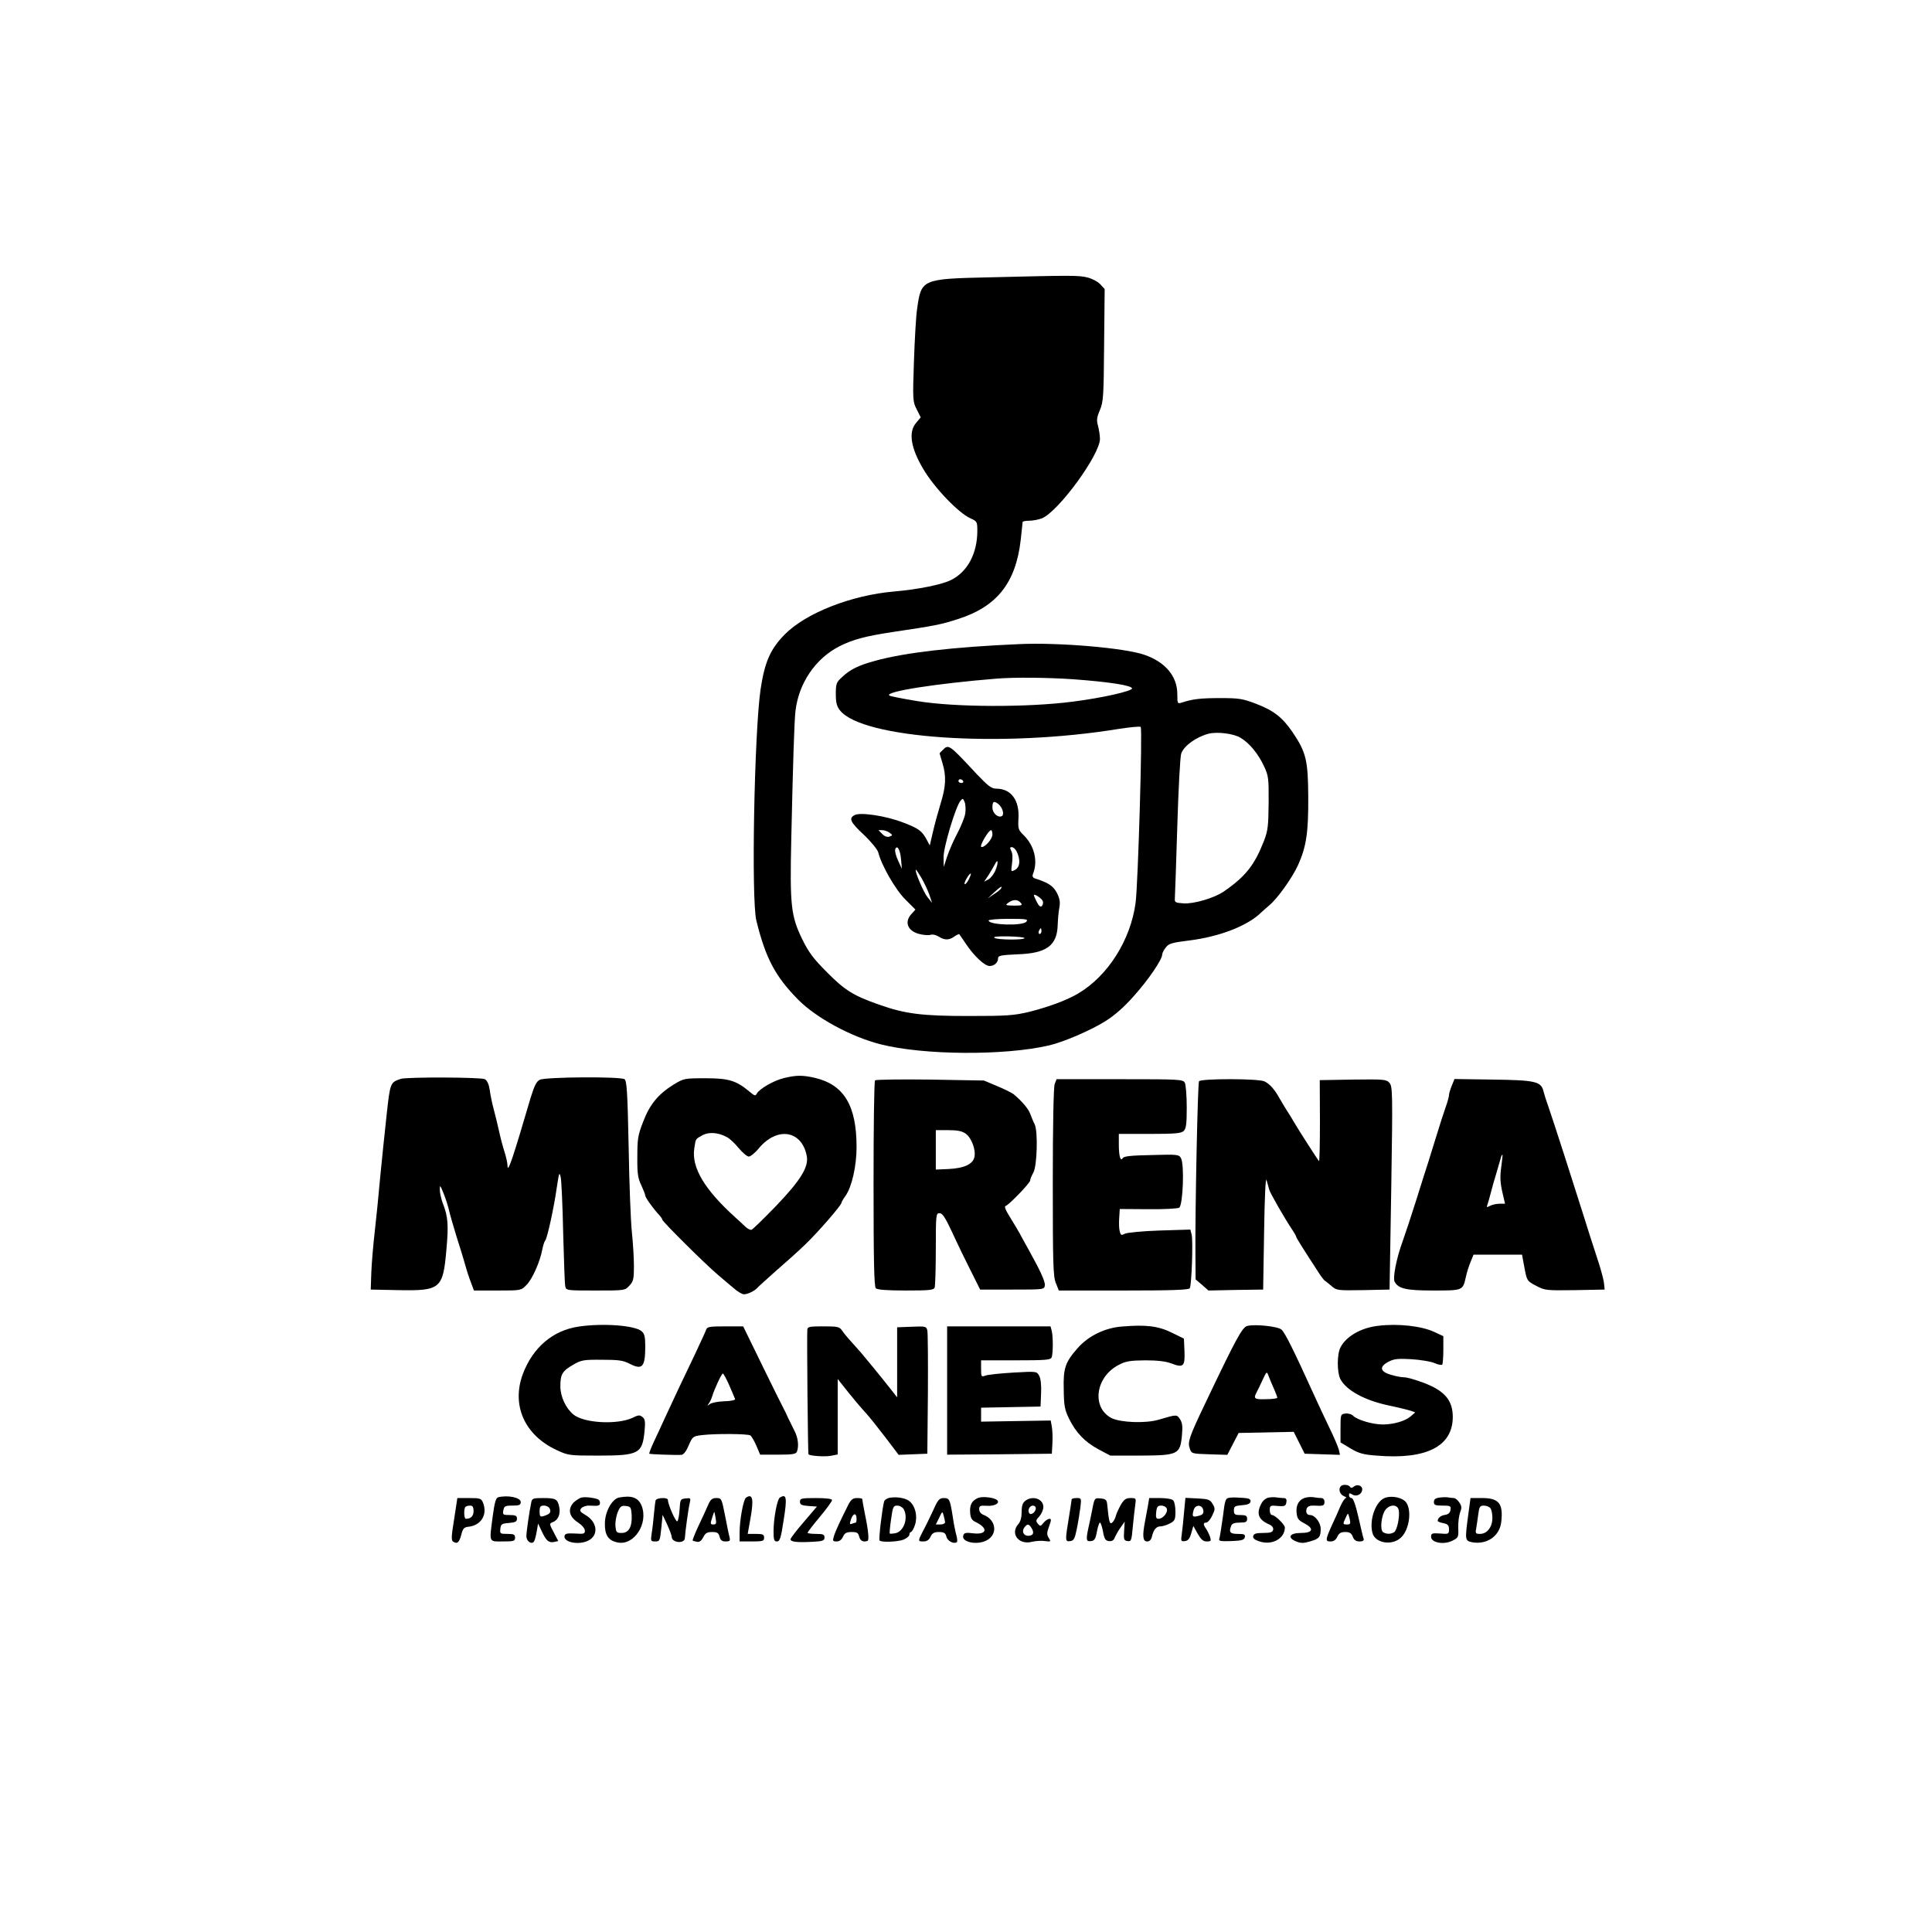 <?xml version="1.0" encoding="UTF-8" standalone="yes"?>
<svg version="1.0" xmlns="http://www.w3.org/2000/svg" width="1024" height="1024" viewBox="0 0 1024 1024" preserveAspectRatio="xMidYMid meet">
  <g transform="translate(0,1024) scale(0.1,-0.1)" fill="#000000" stroke="none">
    <path d="M5239 8770 c-353 -8 -356 -10 -378 -166 -6 -38 -13 -164 -17 -281 -7
-204 -6 -213 15 -253 l21 -42 -25 -30 c-41 -48 -28 -132 38 -243 58 -99 186
-233 250 -262 36 -16 37 -19 37 -67 0 -119 -52 -217 -139 -260 -49 -25 -176
-50 -301 -61 -225 -19 -467 -113 -580 -227 -77 -78 -107 -146 -129 -293 -33
-228 -50 -1115 -22 -1225 49 -199 100 -295 221 -418 96 -97 280 -197 437 -237
228 -58 656 -61 893 -6 74 17 220 79 298 128 48 30 100 75 150 132 76 84 152
195 152 222 0 8 9 25 19 37 15 21 33 26 122 37 164 20 314 79 385 150 7 6 25
23 42 37 44 37 121 145 152 213 44 98 55 173 54 360 -1 194 -11 238 -83 344
-54 79 -100 115 -194 151 -71 27 -90 30 -190 30 -104 0 -146 -5 -204 -24 -22
-7 -23 -5 -23 45 0 95 -64 171 -176 209 -105 36 -454 66 -664 56 -346 -15
-604 -45 -760 -88 -89 -24 -134 -46 -177 -87 -30 -27 -33 -35 -33 -89 0 -46 5
-66 22 -87 118 -150 858 -200 1480 -98 59 9 110 14 114 10 10 -10 -14 -830
-27 -931 -26 -198 -147 -389 -305 -482 -61 -36 -156 -71 -259 -97 -80 -19
-116 -22 -320 -22 -247 0 -337 11 -475 60 -135 47 -182 76 -275 170 -73 73
-98 106 -132 175 -61 125 -67 179 -59 535 9 407 16 621 22 675 17 149 106 280
234 345 72 36 136 53 280 75 229 34 255 39 351 70 204 66 303 192 329 418 5
48 10 90 10 95 0 4 16 7 35 7 20 0 50 6 68 13 88 37 307 337 307 421 0 17 -5
48 -10 68 -9 31 -7 46 10 85 18 44 20 72 22 345 l3 296 -23 25 c-13 14 -43 30
-67 36 -46 12 -81 12 -526 1z m446 -2130 c194 -14 315 -33 315 -49 0 -14 -157
-50 -315 -70 -239 -31 -624 -30 -823 3 -79 13 -146 26 -149 30 -21 21 250 63
567 89 98 8 272 6 405 -3z m891 -311 c47 -28 93 -85 123 -149 24 -51 26 -64
25 -195 -1 -121 -4 -148 -24 -200 -50 -129 -97 -190 -215 -271 -48 -33 -158
-66 -212 -62 -44 3 -48 5 -46 28 1 14 7 186 13 383 6 197 15 370 21 384 15 41
80 87 144 104 46 12 135 1 171 -22z"/>
    <path d="M4996 6264 c-9 -8 -16 -16 -16 -17 0 -1 7 -24 15 -51 21 -69 19 -123
-9 -213 -13 -43 -32 -111 -41 -151 l-17 -73 -15 28 c-25 48 -43 62 -125 93
-92 36 -227 56 -258 40 -33 -17 -24 -37 49 -105 38 -36 72 -78 76 -93 17 -69
92 -199 144 -250 l53 -53 -21 -23 c-39 -42 -21 -90 40 -106 22 -6 49 -8 60 -5
11 4 30 0 44 -9 31 -20 55 -20 83 0 13 9 25 14 26 13 2 -2 17 -25 35 -51 44
-66 100 -118 126 -118 25 0 45 18 45 41 0 14 15 17 103 21 154 5 210 46 213
156 1 31 5 73 9 93 5 27 2 46 -13 76 -19 37 -46 55 -116 77 -12 4 -16 12 -11
24 27 67 8 148 -48 204 -30 29 -32 36 -29 89 6 98 -39 159 -118 159 -25 0 -43
14 -103 77 -148 159 -149 160 -181 127z m109 -164 c3 -5 -1 -10 -9 -10 -9 0
-16 5 -16 10 0 6 4 10 9 10 6 0 13 -4 16 -10z m11 -172 c-3 -20 -22 -67 -42
-105 -20 -37 -44 -93 -54 -123 l-18 -55 -1 51 c-1 52 64 269 90 300 11 14 14
13 22 -8 5 -12 6 -40 3 -60z m176 50 c21 -17 32 -54 19 -63 -21 -12 -51 15
-51 45 0 33 8 37 32 18z m-578 -151 c18 -13 18 -14 1 -21 -12 -4 -26 0 -39 14
l-20 20 20 0 c11 0 28 -6 38 -13z m546 -10 c0 -25 -42 -71 -59 -66 -11 4 38
89 52 89 4 0 7 -10 7 -23z m-484 -134 l4 -48 -20 44 c-12 25 -18 51 -15 60 10
26 27 -4 31 -56z m612 45 c22 -45 19 -84 -9 -99 -21 -11 -21 -10 -15 35 4 27
3 53 -4 66 -8 16 -8 20 3 20 7 0 19 -10 25 -22z m-112 -101 c-8 -20 -25 -41
-37 -48 l-23 -12 23 34 c12 19 27 45 34 58 17 35 20 8 3 -32z m-391 -42 c14
-25 33 -64 41 -88 l14 -42 -24 30 c-21 25 -72 145 -61 145 2 0 15 -20 30 -45z
m250 -6 c-9 -17 -19 -28 -22 -25 -6 6 23 56 32 56 3 0 -2 -14 -10 -31z m170
-49 c-3 -5 -20 -19 -38 -30 l-32 -22 33 31 c32 30 49 40 37 21z m222 -66 c3
-9 1 -20 -5 -26 -7 -7 -15 -1 -26 20 -9 17 -16 34 -16 37 0 11 41 -16 47 -31z
m-117 -9 c11 -13 6 -15 -36 -15 -45 1 -48 2 -30 15 25 19 50 19 66 0z m30
-100 c-20 -24 -200 -18 -200 6 0 5 48 9 106 9 94 0 105 -2 94 -15z m80 -50 c0
-8 -4 -15 -10 -15 -5 0 -7 7 -4 15 4 8 8 15 10 15 2 0 4 -7 4 -15z m-90 -37
c0 -11 -142 -10 -159 1 -10 6 16 9 72 8 48 -1 87 -5 87 -9z"/>
    <path d="M4155 4526 c-54 -13 -128 -56 -143 -81 -8 -15 -12 -14 -38 8 -72 60
-111 72 -234 72 -113 0 -116 -1 -169 -33 -82 -51 -127 -105 -162 -197 -28 -71
-31 -92 -31 -186 -1 -89 3 -114 21 -151 11 -24 21 -49 21 -55 0 -10 45 -73 75
-104 8 -9 15 -19 15 -23 0 -10 230 -238 293 -291 26 -22 64 -55 85 -72 20 -18
45 -33 55 -33 21 0 57 18 72 35 6 7 51 47 100 91 50 43 119 105 153 138 65 62
192 208 192 221 0 4 9 20 21 36 34 48 59 159 59 259 0 220 -66 330 -220 367
-66 15 -99 15 -165 -1z m-304 -312 c15 -7 44 -34 64 -59 21 -25 45 -45 54 -45
9 0 34 20 54 45 97 115 227 94 253 -42 11 -58 -32 -128 -162 -264 -66 -68
-124 -125 -131 -127 -6 -2 -20 5 -31 15 -10 10 -34 32 -53 49 -165 149 -235
266 -219 368 8 52 5 48 45 70 33 17 81 14 126 -10z"/>
    <path d="M2125 4522 c-57 -19 -57 -20 -76 -193 -10 -90 -25 -238 -34 -329 -8
-91 -21 -221 -29 -290 -8 -69 -16 -165 -18 -215 l-3 -90 147 -3 c223 -4 236 7
254 214 12 133 9 175 -20 249 -8 22 -15 54 -15 70 0 27 2 24 20 -20 11 -27 24
-68 29 -90 5 -22 23 -85 40 -140 18 -55 38 -122 46 -150 7 -27 21 -69 30 -92
l16 -43 125 0 c124 0 125 0 153 29 31 30 72 123 84 187 4 21 11 44 16 49 11
14 46 174 61 280 12 80 14 86 21 55 4 -19 10 -152 13 -295 4 -143 8 -270 11
-282 4 -23 7 -23 161 -23 154 0 156 0 179 26 21 22 24 35 24 103 0 44 -5 125
-11 182 -6 57 -14 261 -17 452 -6 292 -10 349 -22 357 -23 15 -420 12 -449 -3
-18 -9 -29 -32 -49 -97 -94 -321 -121 -400 -122 -360 0 14 -7 48 -16 75 -9 28
-22 77 -29 110 -7 33 -20 85 -28 115 -8 30 -18 76 -21 102 -5 32 -14 51 -26
58 -20 11 -412 12 -445 2z"/>
    <path d="M4638 4514 c-5 -4 -8 -251 -8 -549 0 -407 3 -544 12 -553 8 -8 58
-12 159 -12 125 0 148 2 153 16 3 9 6 101 6 205 0 182 1 189 20 189 15 0 30
-23 67 -102 26 -57 70 -148 98 -203 l50 -100 170 0 c169 0 170 0 173 23 2 13
-16 58 -41 105 -24 45 -59 109 -77 141 -17 33 -48 85 -67 115 -24 38 -31 57
-23 59 19 7 130 122 130 135 0 7 8 26 17 42 20 36 25 218 7 256 -7 13 -17 38
-23 54 -10 28 -44 68 -87 104 -9 8 -49 28 -88 44 l-71 30 -285 5 c-157 2 -288
0 -292 -4z m481 -283 c31 -23 55 -88 45 -126 -9 -36 -55 -57 -136 -61 l-68 -3
0 104 0 105 66 0 c49 0 73 -5 93 -19z"/>
    <path d="M5590 4494 c-6 -15 -10 -223 -10 -519 0 -431 2 -500 16 -535 l16 -40
343 0 c251 0 346 3 351 12 10 16 18 250 10 284 l-7 27 -163 -5 c-91 -3 -173
-11 -184 -17 -19 -10 -22 -8 -27 12 -4 13 -5 45 -3 71 l3 48 150 -1 c83 -1
157 3 165 8 20 13 28 227 10 261 -11 21 -15 22 -156 18 -107 -2 -147 -6 -153
-16 -12 -21 -21 9 -21 74 l0 54 164 0 c136 0 167 3 180 16 13 12 16 39 16 125
0 61 -5 119 -10 130 -10 18 -25 19 -346 19 l-334 0 -10 -26z"/>
    <path d="M6355 4509 c-7 -10 -21 -686 -19 -917 l1 -133 34 -29 34 -30 145 3
145 2 5 305 c3 191 8 294 13 275 5 -16 11 -39 14 -50 5 -19 87 -162 125 -217
10 -15 18 -30 18 -33 0 -5 35 -61 119 -190 14 -22 29 -41 33 -43 3 -2 19 -14
35 -28 27 -24 32 -24 168 -22 l140 3 9 538 c8 509 7 539 -10 558 -16 18 -29
19 -193 17 l-176 -3 1 -217 c0 -120 -2 -215 -5 -212 -7 7 -104 158 -131 204
-11 19 -29 49 -40 65 -11 17 -28 46 -39 65 -24 44 -50 74 -78 88 -28 16 -339
16 -348 1z"/>
    <path d="M7695 4486 c-8 -19 -15 -42 -15 -50 0 -8 -8 -38 -19 -68 -10 -29 -31
-93 -46 -143 -15 -49 -36 -115 -45 -145 -10 -30 -39 -122 -65 -205 -26 -82
-58 -179 -71 -215 -33 -90 -53 -194 -42 -214 21 -37 62 -46 206 -46 156 0 155
0 171 70 5 25 17 62 26 83 l15 37 129 0 128 0 13 -70 c13 -69 14 -70 62 -95
47 -25 54 -25 206 -23 l157 3 -3 30 c-1 17 -14 66 -28 110 -37 114 -58 178
-88 275 -42 134 -153 479 -176 545 -12 33 -25 74 -29 90 -12 53 -42 60 -269
63 l-203 3 -14 -35z m262 -431 c-7 -49 -6 -81 5 -130 l15 -65 -29 0 c-16 0
-39 -5 -50 -11 -18 -9 -20 -9 -15 4 3 9 11 35 17 59 6 24 20 75 32 113 11 39
22 76 24 83 2 6 5 12 7 12 2 0 -1 -29 -6 -65z"/>
    <path d="M3068 3209 c-138 -20 -244 -111 -297 -252 -61 -165 9 -323 178 -402
62 -29 67 -30 220 -30 216 0 235 10 247 127 5 53 3 66 -10 77 -15 12 -22 12
-52 -3 -82 -39 -260 -29 -315 17 -41 34 -69 95 -69 150 0 63 11 81 67 113 42
25 55 28 152 27 89 0 113 -3 148 -21 68 -35 83 -18 83 94 0 47 -4 65 -19 78
-35 31 -204 44 -333 25z"/>
    <path d="M5945 3209 c-89 -7 -177 -50 -233 -114 -66 -75 -77 -106 -74 -219 1
-86 5 -108 28 -155 37 -75 84 -124 157 -163 l62 -33 155 0 c202 1 214 6 224
101 5 53 3 71 -9 91 -18 27 -16 27 -115 -2 -68 -20 -201 -15 -249 9 -107 56
-85 219 39 282 37 20 61 23 140 24 63 0 108 -5 137 -16 65 -25 74 -17 71 63
l-3 68 -65 32 c-71 35 -137 43 -265 32z"/>
    <path d="M6610 3212 c-26 -7 -60 -70 -221 -408 -87 -182 -95 -207 -83 -241 9
-28 11 -28 104 -31 l95 -3 30 58 30 58 146 3 146 3 29 -58 29 -58 94 -3 93 -3
-6 28 c-4 15 -27 69 -51 118 -24 50 -58 122 -75 160 -115 253 -159 341 -178
358 -19 17 -142 30 -182 19z m141 -330 c10 -23 19 -46 19 -50 0 -4 -27 -8 -60
-8 -61 -2 -67 3 -51 34 5 9 20 39 32 66 22 47 23 49 32 25 5 -13 17 -43 28
-67z"/>
    <path d="M7305 3213 c-91 -10 -170 -56 -200 -114 -19 -36 -19 -132 -1 -168 32
-61 130 -114 260 -141 52 -11 104 -24 115 -28 l22 -8 -23 -20 c-29 -26 -92
-44 -149 -44 -54 0 -134 24 -156 45 -8 9 -27 15 -42 13 -25 -3 -26 -5 -26 -78
l0 -75 53 -32 c44 -26 68 -33 139 -38 263 -22 403 49 403 205 0 87 -42 138
-152 180 -42 16 -90 30 -105 30 -15 0 -48 6 -73 14 -57 17 -60 43 -10 69 29
15 50 17 121 13 47 -3 101 -12 121 -20 19 -9 38 -12 42 -9 3 4 6 39 6 79 l0
72 -47 22 c-68 32 -193 46 -298 33z"/>
    <path d="M3743 3193 c-3 -10 -32 -72 -63 -138 -60 -125 -107 -224 -158 -335
-16 -36 -42 -91 -57 -123 -15 -32 -25 -60 -24 -62 4 -3 138 -8 171 -6 11 1 26
20 38 50 21 47 22 49 73 55 72 8 239 7 254 -2 6 -4 21 -29 32 -55 l20 -47 95
0 c76 0 95 3 100 16 11 30 6 75 -14 112 -10 20 -25 51 -33 67 -7 17 -18 39
-24 50 -6 11 -57 113 -113 228 l-101 207 -95 0 c-81 0 -96 -2 -101 -17z m122
-295 c15 -35 29 -67 31 -73 2 -6 -21 -11 -57 -12 -34 -1 -68 -8 -77 -15 -15
-11 -15 -11 -6 2 6 8 15 26 19 40 11 37 49 119 56 120 4 0 19 -28 34 -62z"/>
    <path d="M4279 3193 c-3 -36 3 -658 6 -661 8 -9 87 -14 119 -8 l36 7 0 200 0
200 58 -73 c32 -40 73 -88 90 -106 17 -18 63 -76 103 -128 l72 -95 76 3 76 3
3 315 c1 173 0 325 -3 338 -5 22 -9 23 -83 20 l-77 -3 0 -186 0 -185 -30 38
c-46 59 -146 181 -161 198 -56 62 -88 98 -101 118 -14 20 -23 22 -99 22 -73 0
-84 -2 -85 -17z"/>
    <path d="M5020 2870 l0 -340 278 2 277 3 3 55 c2 30 0 70 -3 88 l-6 33 -185
-3 -184 -3 0 37 0 37 158 3 157 3 3 70 c2 43 -2 79 -10 93 -13 24 -13 24 -138
17 -68 -4 -135 -11 -147 -16 -22 -8 -23 -6 -23 36 l0 45 184 0 c158 0 185 2
190 16 8 20 8 112 0 142 l-6 22 -274 0 -274 0 0 -340z"/>
    <path d="M7107 2363 c-15 -14 -6 -44 16 -53 12 -5 17 -9 11 -9 -5 -1 -19 -20
-29 -43 -10 -24 -31 -71 -47 -105 -34 -76 -34 -83 -5 -83 16 0 28 9 35 25 9
19 19 25 42 25 23 0 33 -6 40 -25 7 -18 17 -25 36 -25 17 0 24 5 22 13 -3 6
-15 58 -28 115 -15 67 -28 102 -37 102 -7 0 -13 7 -13 15 0 12 3 13 19 3 22
-13 51 3 51 29 0 19 -27 28 -44 14 -10 -8 -16 -9 -21 -1 -7 11 -38 14 -48 3z
m47 -175 c5 -24 3 -28 -14 -28 -23 0 -24 1 -8 35 13 29 13 29 22 -7z"/>
    <path d="M2640 2304 c-12 -4 -19 -30 -28 -97 -19 -146 -23 -137 53 -137 58 0
65 2 65 20 0 17 -7 20 -41 20 -38 0 -40 1 -37 28 3 24 7 27 46 30 34 3 42 7
42 23 0 15 -7 19 -39 19 -35 0 -38 2 -33 25 4 22 9 25 48 25 36 0 44 3 44 19
0 24 -70 38 -120 25z"/>
    <path d="M3084 2303 c-12 -2 -31 -15 -44 -27 -32 -35 -24 -75 23 -105 21 -14
37 -32 37 -44 0 -17 -6 -18 -52 -15 -42 2 -53 0 -56 -13 -6 -34 77 -50 127
-24 55 28 47 98 -14 134 -31 18 -35 24 -24 37 7 8 26 15 43 14 49 -3 56 -1 56
15 0 9 -6 17 -12 19 -28 9 -64 13 -84 9z"/>
    <path d="M3282 2303 c-38 -7 -76 -76 -76 -138 -1 -61 18 -90 66 -100 88 -20
167 101 128 196 -18 42 -52 54 -118 42z m66 -93 c3 -62 -15 -95 -53 -95 -27 0
-30 3 -33 37 -2 20 4 53 12 73 13 31 20 36 43 33 26 -3 28 -7 31 -48z"/>
    <path d="M3954 2302 c-14 -9 -34 -120 -34 -185 l0 -47 65 0 c58 0 65 2 65 20
0 17 -7 20 -44 20 l-43 0 15 84 c18 101 11 132 -24 108z"/>
    <path d="M4133 2302 c-14 -9 -33 -110 -33 -179 0 -44 3 -53 18 -53 15 0 21 17
35 110 20 123 16 145 -20 122z"/>
    <path d="M4718 2302 c-15 -2 -29 -11 -32 -20 -10 -36 -30 -202 -24 -207 11
-11 98 -7 128 5 16 7 30 19 30 26 0 8 4 14 8 14 5 0 15 17 22 39 14 44 2 97
-28 123 -19 17 -64 26 -104 20z m72 -61 c25 -47 1 -117 -43 -127 -16 -3 -30
-4 -31 -2 -2 1 1 36 7 76 9 66 12 72 33 72 13 0 28 -9 34 -19z"/>
    <path d="M5185 2301 c-34 -14 -46 -37 -43 -78 2 -29 9 -41 29 -50 68 -33 61
-68 -12 -60 -38 5 -49 3 -53 -10 -14 -36 72 -55 124 -27 60 32 50 109 -17 135
-14 5 -23 17 -23 30 0 18 5 20 40 18 41 -3 72 14 55 30 -15 14 -77 21 -100 12z"/>
    <path d="M6519 2302 c-24 -3 -26 -7 -38 -105 -8 -56 -16 -108 -19 -115 -3 -10
11 -12 64 -10 56 2 69 6 72 21 3 14 -4 17 -37 17 -42 0 -49 9 -35 44 4 11 19
16 45 16 32 0 39 3 39 20 0 16 -7 20 -35 20 -30 0 -35 3 -35 24 0 22 5 25 42
28 30 2 44 8 46 19 2 13 -7 18 -40 20 -24 2 -54 3 -69 1z"/>
    <path d="M6727 2303 c-17 -3 -32 -14 -42 -33 -27 -52 -15 -84 38 -108 19 -8
27 -18 25 -30 -3 -13 -14 -17 -53 -17 -38 0 -50 -4 -53 -17 -2 -11 8 -20 34
-28 66 -22 134 15 134 74 0 15 -52 66 -68 66 -7 0 -12 12 -12 26 0 24 3 26 43
22 37 -3 42 0 45 20 3 16 -2 22 -16 22 -11 0 -26 2 -34 3 -7 2 -25 2 -41 0z"/>
    <path d="M6924 2303 c-36 -7 -56 -37 -52 -79 3 -33 9 -41 41 -58 54 -28 46
-51 -18 -51 -61 0 -74 -25 -25 -45 25 -10 39 -10 73 0 49 14 57 23 57 67 0 33
-31 73 -56 73 -18 0 -25 15 -18 35 5 11 17 16 38 15 50 -3 56 -1 56 20 0 12
-7 20 -17 20 -10 0 -27 2 -38 4 -11 2 -30 2 -41 -1z"/>
    <path d="M7343 2302 c-50 -16 -87 -115 -69 -186 14 -57 109 -71 155 -22 42 44
54 143 23 184 -19 24 -72 36 -109 24z m70 -64 c8 -32 -8 -109 -24 -119 -18
-11 -40 -11 -58 0 -19 12 -9 95 14 121 25 28 61 26 68 -2z"/>
    <path d="M7633 2303 c-25 -3 -33 -9 -33 -24 0 -16 7 -19 46 -19 41 0 45 -2 42
-22 -2 -16 -11 -24 -28 -27 -23 -3 -39 -16 -40 -32 0 -4 14 -9 30 -12 24 -5
30 -12 30 -33 0 -24 -2 -26 -47 -22 -42 3 -48 1 -48 -17 0 -31 65 -44 111 -22
34 17 35 19 33 70 -1 28 4 65 10 81 9 23 9 33 -4 52 -8 13 -22 24 -29 24 -8 0
-20 2 -28 3 -7 2 -28 2 -45 0z"/>
    <path d="M2407 2188 c-15 -91 -16 -113 -5 -119 21 -14 32 -5 43 37 8 33 15 40
39 42 66 8 100 63 77 125 -10 25 -14 27 -74 27 l-63 0 -17 -112z m103 43 c0
-26 -14 -41 -41 -41 -10 0 -12 53 -2 63 3 4 15 7 25 7 13 0 18 -8 18 -29z"/>
    <path d="M2816 2278 c-11 -53 -26 -157 -26 -180 0 -28 29 -47 41 -27 4 6 10
30 14 53 l7 41 17 -36 c25 -54 38 -67 66 -62 l24 5 -24 46 c-24 45 -24 47 -6
54 29 10 43 44 35 81 -9 42 -18 47 -86 47 -52 0 -58 -2 -62 -22z m98 -35 c8
-19 0 -28 -31 -38 -20 -6 -23 -3 -23 24 0 26 4 31 24 31 13 0 27 -8 30 -17z"/>
    <path d="M3475 2288 c-2 -7 -6 -40 -9 -73 -3 -33 -8 -79 -12 -102 -6 -41 -5
-43 19 -43 24 0 25 4 32 71 l7 70 24 -51 c13 -29 24 -58 24 -65 0 -33 70 -39
70 -6 1 27 19 158 26 186 6 25 4 26 -22 23 -28 -3 -29 -6 -32 -58 -2 -30 -7
-59 -12 -63 -7 -8 -50 89 -50 113 0 15 -60 12 -65 -2z"/>
    <path d="M3753 2263 c-9 -21 -32 -71 -51 -111 -19 -40 -32 -75 -31 -77 2 -2
13 -5 24 -7 13 -2 23 6 33 25 10 21 20 27 46 27 28 0 35 -5 40 -25 5 -19 13
-25 32 -25 22 0 25 3 21 22 -4 12 -14 64 -24 115 -18 91 -19 93 -46 93 -22 0
-31 -7 -44 -37z m40 -70 c5 -28 3 -33 -12 -33 -16 0 -17 4 -7 34 6 19 11 34
12 33 1 -1 4 -17 7 -34z"/>
    <path d="M4240 2281 c0 -16 8 -20 45 -23 l45 -3 -70 -82 c-39 -45 -70 -86 -70
-91 0 -14 31 -18 113 -14 58 3 67 6 67 23 0 16 -7 19 -45 19 -25 0 -45 3 -45
6 0 3 29 41 65 84 36 43 65 83 65 89 0 7 -30 11 -85 11 -78 0 -85 -2 -85 -19z"/>
    <path d="M4498 2268 c-46 -91 -71 -146 -78 -170 -8 -25 -6 -28 14 -28 15 0 27
9 34 25 9 20 19 25 46 25 28 0 35 -4 40 -25 6 -22 21 -30 44 -22 9 3 5 53 -14
144 -8 40 -14 75 -14 78 0 3 -12 5 -28 5 -21 0 -31 -8 -44 -32z m42 -79 c0
-10 -2 -19 -4 -19 -2 0 -11 -3 -20 -6 -13 -5 -14 -2 -5 25 12 33 29 33 29 0z"/>
    <path d="M4947 2237 c-16 -34 -39 -83 -53 -108 -30 -58 -30 -59 1 -59 17 0 29
8 37 25 9 19 19 25 44 25 27 0 35 -5 40 -24 5 -23 38 -41 55 -30 4 2 3 19 -2
37 -5 17 -14 61 -19 97 -15 95 -18 100 -48 100 -23 0 -31 -9 -55 -63z m62 -64
c1 -7 -10 -13 -24 -13 l-25 0 18 36 c16 35 17 35 23 13 4 -13 7 -30 8 -36z"/>
    <path d="M5435 2286 c-14 -10 -20 -26 -20 -59 0 -28 -6 -52 -17 -64 -46 -51 1
-113 71 -95 21 5 52 7 70 4 31 -4 32 -3 20 16 -11 17 -11 28 -1 55 7 18 12 36
12 40 0 14 -22 6 -39 -14 -15 -19 -18 -20 -30 -5 -12 14 -11 20 8 39 11 13 21
35 21 50 0 42 -56 62 -95 33z m55 -40 c0 -20 -26 -40 -35 -26 -10 16 2 40 20
40 8 0 15 -6 15 -14z m-22 -106 c15 -25 8 -40 -19 -40 -25 0 -35 25 -19 45 16
20 23 19 38 -5z"/>
    <path d="M5680 2293 c0 -5 -7 -48 -15 -98 -20 -122 -20 -127 8 -123 18 2 24
13 34 63 7 33 15 84 19 113 6 51 6 52 -20 52 -14 0 -26 -3 -26 -7z"/>
    <path d="M5790 2243 c-6 -32 -16 -77 -21 -100 -14 -65 -12 -75 14 -71 18 2 24
12 31 51 5 26 12 47 16 47 4 0 11 -21 16 -47 7 -39 13 -49 31 -51 16 -2 26 3
32 20 6 13 19 37 31 53 l21 30 -3 -50 c-3 -44 -1 -50 18 -53 19 -3 22 3 28 75
4 43 10 95 13 116 5 36 5 37 -25 37 -24 0 -34 -7 -51 -35 -11 -20 -24 -47 -27
-60 -3 -13 -12 -29 -19 -35 -14 -11 -17 2 -27 100 -2 20 -9 26 -35 28 -31 3
-32 2 -43 -55z"/>
    <path d="M6085 2263 c-4 -21 -11 -60 -16 -86 -15 -78 -12 -107 11 -107 13 0
22 9 26 28 9 36 23 52 46 52 10 0 32 7 48 15 27 14 30 21 30 63 0 27 -5 53
-12 60 -7 7 -38 12 -70 12 l-57 0 -6 -37z m99 -19 c8 -20 -20 -54 -44 -54 -12
0 -15 8 -12 35 3 29 8 35 27 35 13 0 26 -7 29 -16z"/>
    <path d="M6276 2228 c-3 -40 -9 -93 -12 -116 -6 -41 -5 -43 17 -40 16 2 25 13
33 42 l11 38 23 -41 c18 -31 29 -41 48 -41 22 0 24 3 18 23 -4 12 -13 31 -20
42 -18 25 -18 35 0 35 7 0 22 17 31 37 16 33 16 39 2 62 -14 23 -23 26 -80 29
l-64 3 -7 -73z m102 6 c2 -16 -4 -23 -24 -28 -33 -9 -37 -5 -28 28 8 34 47 33
52 0z"/>
    <path d="M7782 2211 c-18 -133 -17 -137 19 -145 79 -15 148 32 156 108 11 96
-12 126 -101 126 l-62 0 -12 -89z m116 37 c7 -7 12 -31 12 -53 0 -49 -28 -85
-66 -85 -22 0 -25 3 -20 28 2 15 8 48 11 75 5 40 9 47 29 47 12 0 27 -5 34
-12z"/>
  </g>
</svg>